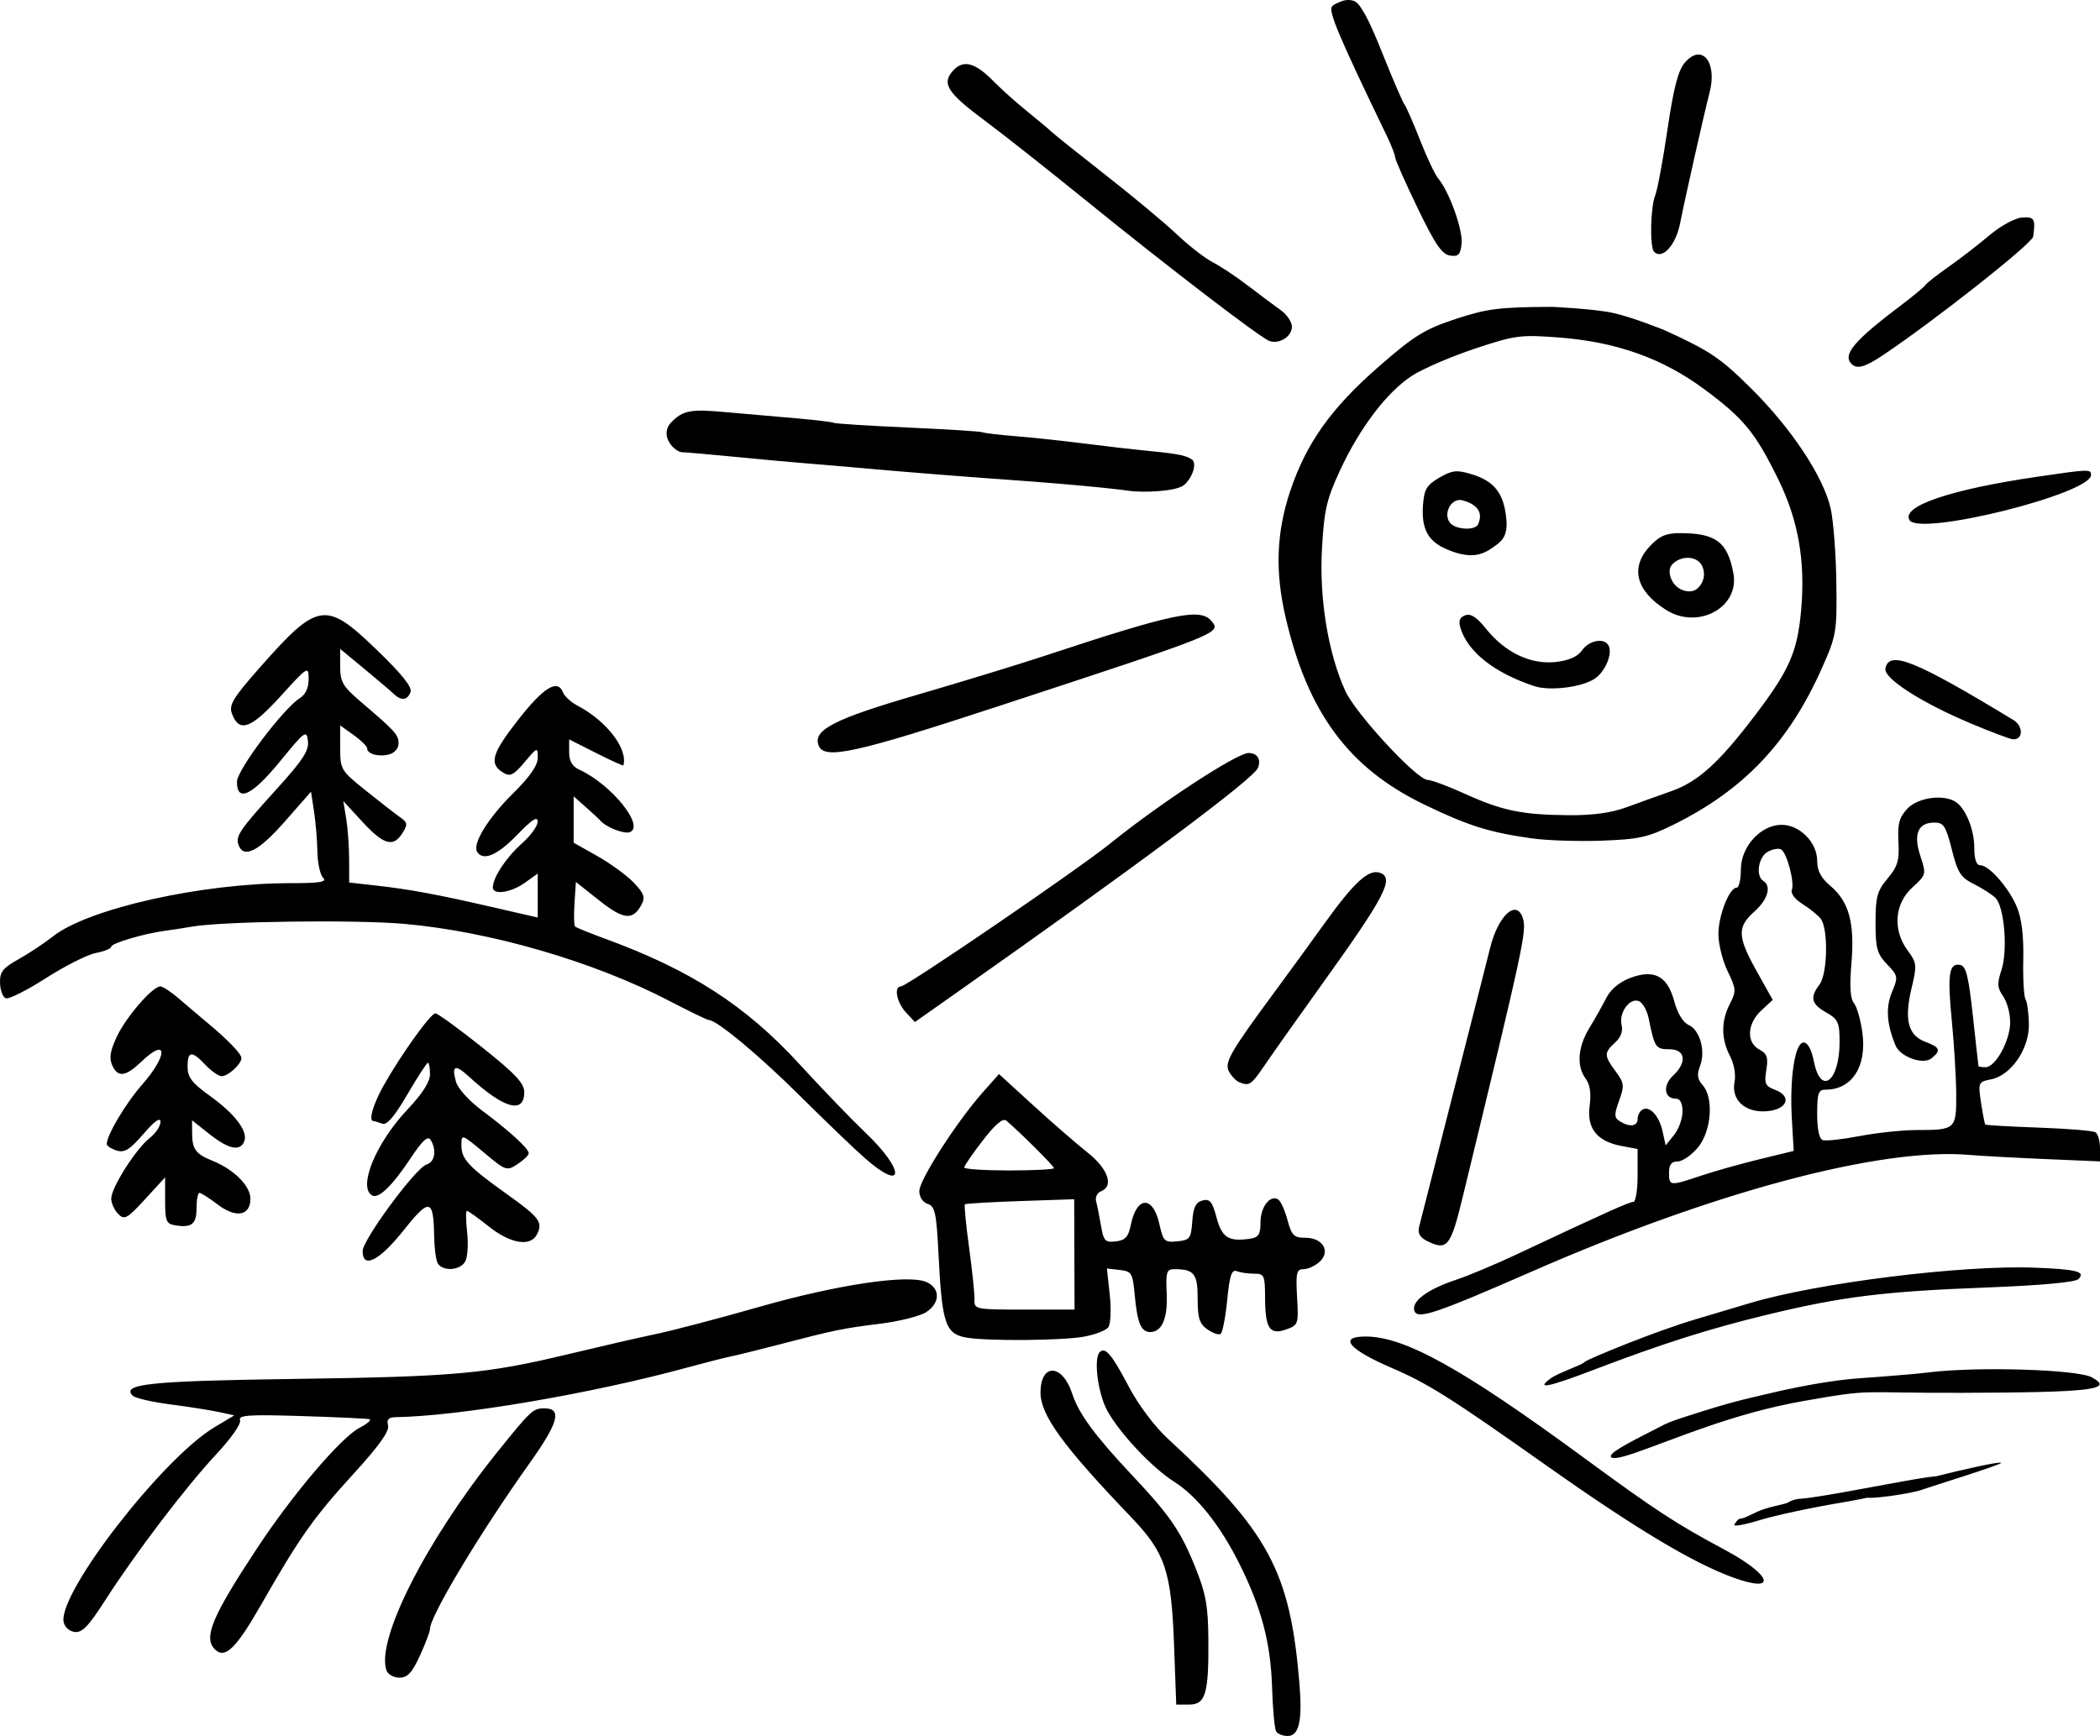 <?xml version="1.0" encoding="UTF-8" standalone="no"?>
<svg
   xmlns:dc="http://purl.org/dc/elements/1.1/"
   xmlns:cc="http://creativecommons.org/ns#"
   xmlns:rdf="http://www.w3.org/1999/02/22-rdf-syntax-ns#"
   xmlns:svg="http://www.w3.org/2000/svg"
   xmlns="http://www.w3.org/2000/svg"
   xmlns:sodipodi="http://sodipodi.sourceforge.net/DTD/sodipodi-0.dtd"
   xmlns:inkscape="http://www.inkscape.org/namespaces/inkscape"
   version="1.1"
   id="svg74"
   width="6517.581"
   height="5388.744"
   viewBox="0 0 6517.581 5388.744"
   sodipodi:docname="ilu9-2_zadani.src.svg"
   inkscape:version="1.0.2 (e86c870879, 2021-01-15, custom)">
  <defs
     id="defs78" />
  <sodipodi:namedview
     pagecolor="#ffffff"
     bordercolor="#666666"
     borderopacity="1"
     objecttolerance="10"
     gridtolerance="10"
     guidetolerance="10"
     inkscape:pageopacity="0"
     inkscape:pageshadow="2"
     inkscape:window-width="1920"
     inkscape:window-height="1038"
     id="namedview76"
     showgrid="false"
     inkscape:zoom="0.12742303"
     inkscape:cx="2899.4896"
     inkscape:cy="2552.3122"
     inkscape:window-x="1400"
     inkscape:window-y="42"
     inkscape:window-maximized="1"
     inkscape:current-layer="g82"
     inkscape:document-rotation="0" />
  <g
     inkscape:groupmode="layer"
     inkscape:label="Image"
     id="g82"
     transform="translate(-203.459,-133.499)">
    <path
       style="fill:#000000;stroke-width:13.933"
       d="m 4164.107,5507.964 c -4.854,-7.854 -10.518,-68.985 -12.589,-135.847 -4.325,-139.737 -32.964,-247.782 -102.391,-386.294 -59.302,-118.31 -131.058,-208.347 -201.462,-252.792 -68.349,-43.147 -170.66,-152.078 -208.194,-221.659 -28.695,-53.199 -42.411,-161.157 -22.947,-180.631 17.186,-17.196 37.555,6.875 89.571,105.859 30.337,57.733 80.34,124.413 122.377,163.19 313.239,288.963 378.914,411.109 407.824,758.486 9.704,116.609 -0.864,163.967 -36.584,163.967 -14.729,0 -30.75,-6.425 -35.604,-14.279 z m -316.791,-267.864 c -8.409,-230.352 -27.244,-286.506 -133.207,-397.146 -211.384,-220.718 -281.272,-316.759 -281.272,-386.527 0,-92.552 67.967,-90.26 98.385,3.316 20.095,61.819 70.653,130.563 187.092,254.385 117.126,124.555 149.989,172.595 195.379,285.627 32.375,80.618 39.328,119.278 40.093,222.928 1.244,168.443 -8.698,202.031 -59.811,202.031 h -39.919 z m -2443.918,79.45 c -35.205,-91.743 121.058,-401.386 340.611,-674.937 107.288,-133.674 113.495,-139.481 149.135,-139.481 55.548,0 43.707,44.302 -45.19,169.071 -153.767,215.816 -310.009,475.817 -310.009,515.882 0,8.093 -14.071,45.386 -31.268,82.872 -24.135,52.608 -38.538,68.157 -63.136,68.157 -17.528,0 -35.592,-9.703 -40.143,-21.564 z m -533.064,-66.433 c -36.256,-36.256 -9.018,-101.398 131.422,-314.309 110.728,-167.869 260.344,-343.587 318.057,-373.545 24.182,-12.553 37.699,-24.457 30.035,-26.453 -7.663,-1.997 -102.747,-6.381 -211.296,-9.743 -162.922,-5.047 -196.088,-2.793 -190.057,12.922 4.147,10.809 -27.983,56.773 -74.332,106.332 -93.863,100.368 -250.656,306.619 -345.086,453.939 -51.428,80.232 -71.116,100.421 -94.553,96.948 -16.951,-2.514 -31.387,-16.296 -33.783,-32.255 -13.899,-92.585 307.616,-506.847 467.845,-602.806 l 62.125,-37.205 -48.193,-10.408 c -26.506,-5.724 -94.386,-16.385 -150.848,-23.691 -56.46,-7.305 -108.859,-19.487 -116.444,-27.072 -36.307,-36.305 54.521,-45.713 501.591,-51.948 500.687,-6.983 595.299,-15.577 853.049,-77.498 95.789,-23.012 218.052,-51.09 271.695,-62.397 53.642,-11.308 196.94,-49 318.438,-83.76 242.573,-69.398 463.818,-102.174 519.242,-76.92 43.117,19.646 42.527,64.628 -1.224,93.296 -18.897,12.382 -83.162,28.548 -142.812,35.922 -115.178,14.243 -141.835,19.744 -317.452,65.525 -61.306,15.981 -127.139,32.223 -146.298,36.093 -19.158,3.871 -78.721,19.042 -132.363,33.713 -298.871,81.745 -708.872,151.628 -907.827,154.734 -22.123,0.342 -28.292,7.17 -23.398,25.888 4.595,17.564 -28.238,63.613 -106.252,149.019 -124.911,136.747 -167.787,197.409 -287.208,406.364 -78.709,137.718 -112.754,170.639 -144.076,139.317 z M 5585.49,5031.388 c -124.975,-44.648 -303.622,-151.6 -582.675,-348.835 -298.67,-211.1 -367.086,-254.245 -480.839,-303.234 -133.031,-57.289 -165.976,-97.115 -80.334,-97.115 121.356,0 299.702,99.029 677.093,375.967 223.367,163.913 286.51,205.219 435.407,284.828 147.656,78.945 168.367,137.339 31.349,88.389 z m 0.788,-165.262 c 4.306,-6.966 10.703,-18.622 19.83,-18.882 9.126,-0.266 21.457,-7.107 51.965,-21.531 30.508,-14.423 84.982,-22.67 93.284,-27.625 8.303,-4.954 22.41,-11.495 39.651,-12.332 58.471,-2.836 320.109,-56.636 397.031,-67.045 141.479,-19.145 -101.953,51.319 -269.542,79.056 -91.193,15.091 -205.008,39.498 -252.926,54.234 -47.916,14.736 -83.598,21.093 -79.292,14.125 z m 406.864,-85.88 c 0,-12.498 406.972,-114.291 420.81,-106.064 7.154,4.254 -229.375,77.368 -244.193,83.17 -32.651,12.785 -176.617,32.989 -176.617,22.894 z m -790.365,-126.939 c 0.456,-16.108 99.888,-63.169 139.821,-84.322 39.932,-21.152 44.02,-23.018 149.249,-56.143 105.228,-33.127 157.394,-42.92 184.214,-49.589 45.47,-11.307 166.103,-38.765 269.544,-49.11 24.971,-2.496 173.177,-11.877 245.978,-20.847 148.772,-18.325 458.216,-8.906 503.499,15.327 71.926,38.495 0.342,47.083 -402.855,48.329 -332.018,1.028 -268.936,-13.633 -490.771,25.297 -221.832,38.931 -402.681,119.945 -525.97,161.947 -49.002,16.695 -73.003,19.701 -72.71,9.111 z m -189.357,-239.182 c 14.876,-11.253 38.018,-20.456 63.696,-31.431 25.676,-10.975 35.453,-13.739 45.504,-22.277 10.052,-8.538 217.382,-95.029 351.412,-134.104 22.989,-6.704 95.094,-28.186 160.23,-47.744 209.639,-62.939 659.668,-118.92 884.746,-110.056 130.521,5.141 158.135,12.366 135.137,35.364 -9.929,9.929 -115.876,19.652 -284.473,26.108 -319.896,12.249 -447.571,28.034 -679.678,84.036 -180.805,43.625 -326.798,90.028 -543.93,172.888 -136.009,51.904 -176.178,60.146 -132.644,27.218 z m -1805.969,-127.869 c -69.734,-10.669 -80.219,-40.348 -91.128,-257.955 -6.516,-130.014 -10.874,-150.479 -33.58,-157.685 -15.429,-4.897 -26.092,-21.237 -26.092,-39.981 0,-34.55 116.135,-215.263 196.78,-306.2 l 50.483,-56.923 106.589,97.336 c 58.622,53.533 134.294,119.279 168.157,146.101 63.846,50.568 82.702,104.847 41.864,120.517 -11.722,4.499 -18.541,18.41 -15.151,30.912 3.391,12.504 10.204,46.627 15.139,75.831 8.027,47.486 12.889,52.64 46.003,48.766 29.571,-3.459 38.955,-13.819 46.586,-51.417 18.172,-89.552 68.488,-91.572 88.3,-3.546 12.365,54.936 16.154,58.659 55.732,54.787 39.036,-3.822 42.807,-8.825 46.681,-61.939 3.192,-43.757 10.891,-59.527 31.727,-64.976 22.754,-5.95 30.299,3.24 43.654,53.17 16.706,62.459 37.694,75.531 105.017,65.401 25.242,-3.798 31.35,-13.697 31.35,-50.806 0,-47.628 29.877,-86.384 54.742,-71.015 7.792,4.815 20.846,33.569 29.014,63.897 13.004,48.292 19.916,55.144 55.621,55.144 54.252,0 79.195,42.747 43.69,74.879 -13.769,12.459 -36.144,22.654 -49.724,22.654 -21.511,0 -24.061,11.162 -19.802,86.645 4.75,84.17 3.772,87.041 -34.246,100.51 -50.961,18.051 -64.865,-3.309 -65.148,-100.075 -0.199,-68.017 -2.577,-73.148 -33.907,-73.148 -18.531,0 -42.766,-3.481 -53.855,-7.737 -15.916,-6.106 -22.197,12.898 -29.818,90.245 -5.31,53.89 -14.537,101 -20.505,104.688 -5.967,3.688 -24.412,-2.793 -40.987,-14.402 -24.493,-17.155 -30.137,-35.037 -30.137,-95.461 0,-77.353 -10.946,-91.264 -71.815,-91.264 -24.72,0 -27.355,8.232 -24.231,75.68 3.549,76.609 -14.773,119.382 -51.136,119.382 -28.111,0 -39.955,-27.657 -47.733,-111.466 -6.682,-71.962 -9.539,-76.909 -46.923,-81.183 l -39.808,-4.554 8.8,81.185 c 4.84,44.651 3.02,89.917 -4.045,100.593 -7.063,10.675 -43.269,24.408 -80.454,30.517 -69.15,11.365 -288.664,13.149 -355.703,2.892 z m 330.451,-258.937 -0.57,-171.286 -167.196,5.705 c -91.958,3.137 -169.354,7.658 -171.993,10.046 -2.639,2.389 3.205,62.794 12.986,134.233 9.78,71.439 17.304,143.995 16.721,161.238 -1.05,30.705 2.139,31.35 154.772,31.35 h 155.835 z m -63.261,-267.838 c 0,-6.402 -107.619,-113.569 -147.944,-147.32 -10.584,-8.859 -34.044,10.888 -73.149,61.576 -31.661,41.041 -57.567,78.742 -57.567,83.782 0,5.04 62.7,9.162 139.33,9.162 76.632,0 139.33,-3.241 139.33,-7.2 z m 1118.843,443.906 c -11.256,-29.331 39.025,-67.368 128.163,-96.951 38.316,-12.717 122.959,-48.191 188.095,-78.831 273.793,-128.791 350.681,-163.392 363.084,-163.392 7.21,0 13.109,-36.922 13.109,-82.048 v -82.048 l -49.543,-9.294 c -76.454,-14.343 -108.68,-54.692 -99.314,-124.352 5.199,-38.674 1.179,-66.421 -12.267,-84.597 -28.991,-39.194 -24.589,-98.412 11.732,-157.866 17.457,-28.572 41.089,-70.543 52.515,-93.27 12.884,-25.622 40.686,-48.898 73.174,-61.264 74.879,-28.499 116.319,-6.76 137.405,72.079 9.862,36.877 27.336,65.696 44.54,73.46 35.338,15.951 53.391,80.661 35.575,127.52 -10.171,26.751 -8.254,41.227 7.817,58.983 35.585,39.322 27.628,144.038 -14.777,194.431 -19.839,23.578 -48.054,42.869 -62.697,42.869 -19.116,0 -26.63,9.829 -26.63,34.832 0,41.597 2.597,41.848 98.834,9.556 41.431,-13.902 123.205,-36.923 181.72,-51.16 l 106.39,-25.883 -5.666,-98.621 c -7.359,-128.139 9.459,-237.952 36.447,-237.952 12.74,0 24.643,22.025 31.996,59.217 21.193,107.162 79.81,61.693 79.648,-61.784 -0.114,-59.904 -4.559,-69.641 -41.798,-90.832 -46.186,-26.281 -50.926,-46.508 -20.369,-86.91 25.319,-33.475 27.424,-175.165 3.039,-204.644 -9.577,-11.579 -35.15,-32.054 -56.825,-45.499 -22.469,-13.938 -36.304,-32.536 -32.185,-43.269 8.903,-23.201 -15.177,-114.443 -33.131,-125.54 -7.222,-4.463 -25.8,-1.335 -41.284,6.952 -29.481,15.779 -38.844,75.502 -14.22,90.72 26.198,16.191 13.957,58.069 -27.867,95.336 -53.871,47.999 -52.646,77.651 7.66,185.491 l 49.46,88.442 -35.526,32.925 c -44.119,40.887 -47.036,99.221 -6.057,121.152 24.089,12.891 28.047,24.549 21.673,63.827 -6.808,41.958 -3.349,49.749 27.275,61.392 53.66,20.401 38.05,61.002 -25.491,66.296 -67.018,5.583 -111.587,-34.849 -100.386,-91.068 4.455,-22.355 -1.497,-56.2 -14.139,-80.404 -27.773,-53.179 -27.871,-108.463 -0.285,-161.807 20.191,-39.043 19.703,-46.149 -6.966,-101.239 -15.774,-32.585 -28.68,-84.518 -28.68,-115.405 0,-57.906 33.936,-144.039 56.752,-144.039 7.103,0 12.914,-25.29 12.914,-56.202 0,-71.147 61.691,-138.859 126.512,-138.859 56.268,0 110.349,54.756 110.349,111.729 0,30.823 11.798,53.26 40.869,77.721 57.857,48.683 76.019,115.219 65.481,239.892 -6.074,71.849 -3.663,110.435 7.76,124.2 9.115,10.982 20.927,52.377 26.251,91.988 14.041,104.495 -32.324,176.518 -113.634,176.518 -23.058,0 -26.727,10.362 -26.727,75.471 0,47.979 6.343,77.592 17.417,81.296 9.578,3.205 61.304,-2.535 114.948,-12.754 53.641,-10.219 133.069,-18.59 176.506,-18.599 120.162,0 123.109,-2.654 122.694,-109.488 -0.199,-50.906 -6.299,-153.614 -13.56,-228.238 -14.251,-146.501 -9.026,-181.59 26.033,-174.84 17.872,3.442 25.975,36.041 39.13,157.431 9.126,84.2 17.003,154.658 17.507,156.572 0.503,1.916 10.412,3.484 22.019,3.484 30.952,0 76.314,-82.981 76.373,-139.714 0,-27.031 -9.796,-63.211 -21.833,-80.398 -18.308,-26.137 -19.163,-39.502 -5.225,-81.737 20.053,-60.762 8.868,-196.089 -18.469,-223.425 -10.598,-10.598 -40.729,-29.982 -66.959,-43.075 -41.211,-20.573 -50.545,-35.161 -68.706,-107.404 -18.326,-72.906 -25.26,-83.597 -54.214,-83.597 -50.853,0 -65.847,35.882 -43.405,103.88 18.775,56.888 18.472,58.059 -25.23,97.977 -55.334,50.539 -61.164,131.661 -14.044,195.395 28.329,38.317 29.072,45.482 12.057,116.409 -23.447,97.738 -11.149,146.538 41.982,166.592 46.565,17.576 50.092,26.482 20.282,51.22 -25.859,21.46 -97.233,-3.744 -112.081,-39.581 -27.464,-66.292 -30.973,-118.06 -11.204,-165.372 19.797,-47.382 19.193,-50.837 -15.136,-86.668 -31.024,-32.381 -35.754,-49.522 -35.754,-129.537 0,-79.731 5.064,-98.235 37.414,-136.677 31.312,-37.213 36.81,-55.79 33.724,-113.94 -2.975,-56.066 2.373,-75.929 27.714,-102.905 32.331,-34.413 111.048,-45.678 149.375,-21.376 31.215,19.795 58.3,86.139 58.3,142.806 0,35.408 6.33,54.14 18.293,54.14 27.555,0 88.844,69.809 113.858,129.69 14.808,35.45 21.391,89.254 19.834,162.126 -1.28,59.987 1.842,115.816 6.941,124.065 5.095,8.246 9.825,42.836 10.508,76.866 1.541,76.789 -54.802,159.383 -117.248,171.872 -39.862,7.971 -40.593,9.667 -31.265,72.346 5.252,35.302 11.207,65.904 13.23,68.006 2.023,2.101 76.607,6.391 165.741,9.532 89.133,3.143 168.399,9.63 176.148,14.418 7.746,4.788 14.085,27.092 14.085,49.565 v 40.859 l -170.68,-7.26 c -93.874,-3.994 -199.05,-9.746 -233.726,-12.787 -274.244,-24.046 -792.671,113.966 -1358.122,361.548 -297.765,130.374 -354.906,149.677 -365.026,123.306 z m 831.782,-619.378 c 0,-26.861 -7.1,-40.255 -21.337,-40.255 -35.532,0 -40.353,-41.144 -8.32,-70.989 44.735,-41.675 39.206,-82.275 -11.204,-82.275 -42.36,0 -45.784,-5.087 -63.911,-94.989 -5.126,-25.424 -19.04,-49.955 -30.921,-54.514 -28.579,-10.966 -62.694,36.696 -53.25,74.398 4.691,18.731 -2.665,38.468 -20.279,54.409 -34.696,31.4 -34.526,40.377 1.692,89.365 26.7,36.115 27.676,44.255 10.859,90.761 -15.817,43.743 -15.528,52.95 2.017,64.046 30.286,19.152 55.323,16.122 55.323,-6.692 0,-11.042 6.545,-24.122 14.543,-29.067 22.201,-13.72 52.233,18.208 62.928,66.899 l 9.597,43.698 26.131,-32.27 c 14.371,-17.747 26.131,-50.385 26.131,-72.525 z M 1560.341,4051.169 c -4.652,-12.121 -8.899,-48.173 -9.438,-80.115 -1.979,-117.443 -14.198,-119.77 -95.092,-18.11 -75.05,94.318 -126.855,120.528 -126.855,64.185 0,-35.425 165.619,-259.742 198.545,-268.913 25.739,-7.168 31.899,-45.639 12.269,-76.601 -8.449,-13.324 -25.349,2.127 -60.96,55.733 -58.8,88.51 -100.891,129.004 -121.109,116.507 -43.655,-26.98 13.149,-163.548 111.11,-267.126 45.854,-48.484 69.141,-85.121 69.141,-108.774 0,-19.617 -2.859,-35.667 -6.351,-35.667 -3.495,0 -32.254,44.351 -63.913,98.557 -40.794,69.85 -63.625,96.229 -78.385,90.565 -11.455,-4.396 -23.447,-7.992 -26.653,-7.992 -16.106,0 -1.914,-50.421 30.621,-108.783 52.419,-94.031 146.556,-225.61 161.411,-225.61 6.979,0 71.904,47.141 144.278,104.758 103.454,82.361 131.586,112.243 131.586,139.767 0,69.006 -62.99,51.57 -170.534,-47.205 -44.189,-40.587 -55.512,-36.544 -41.483,14.812 5.627,20.599 40.412,59.255 79.654,88.517 86.5,64.505 146.296,119.095 146.296,133.56 0,6.053 -15.581,21.216 -34.627,33.695 -33.673,22.064 -36.556,21.076 -104.498,-35.809 -69.447,-58.143 -69.87,-58.279 -69.87,-22.368 0,43.092 21.399,65.955 142.851,152.62 99.371,70.91 110.872,86.457 91.638,123.854 -20.168,39.214 -81.954,29.072 -149.368,-24.517 -33.648,-26.747 -64.244,-48.631 -67.995,-48.631 -3.749,0 -3.464,29.744 0.626,66.097 4.097,36.353 1.557,77.107 -5.645,90.564 -16.304,30.467 -75.861,32.125 -87.255,2.429 z m 3073.104,-64.963 c -22.983,-11.175 -30.462,-24.179 -25.597,-44.508 3.781,-15.796 51.776,-204.275 106.656,-418.844 54.881,-214.569 105.937,-415.204 113.459,-445.856 25.02,-101.967 82.411,-154.433 101.868,-93.129 12.428,39.156 3.384,81.117 -185.196,859.271 -38.985,160.867 -48.747,173.429 -111.19,143.066 z M 747.251,3937.014 c -27.804,-4.5 -31.35,-13.204 -31.35,-76.949 v -71.876 l -62.02,67.553 c -55.994,60.991 -64.115,65.456 -83.597,45.974 -11.869,-11.868 -21.58,-33.339 -21.58,-47.713 0,-33.942 76.554,-154.401 119.689,-188.331 18.465,-14.525 33.388,-36.926 33.16,-49.782 -0.275,-15.494 -18.181,-2.823 -53.133,37.608 -42.473,49.13 -58.637,59.102 -83.182,51.31 -16.756,-5.318 -30.466,-14.339 -30.466,-20.047 0,-27.741 59.096,-126.996 110.113,-184.945 80.228,-91.125 79.064,-148.947 -1.443,-71.817 -49.672,47.589 -74.079,51.033 -91.45,12.907 -10.4,-22.825 -6.894,-44.902 14.271,-89.871 28.858,-61.315 110.646,-155.609 134.974,-155.609 7.532,0 34.288,17.784 59.462,39.522 25.172,21.736 63.93,54.652 86.13,73.148 64.792,53.981 105.934,96.66 105.934,109.897 0,18.341 -41.233,56.095 -61.267,56.095 -9.612,0 -32.201,-15.674 -50.198,-34.833 -42.554,-45.295 -55.732,-43.957 -55.732,5.66 0,32.579 13.49,50.183 69.029,90.085 78.055,56.077 119.005,109.99 107.102,141.009 -12.45,32.445 -48.514,25.109 -107.944,-21.963 l -54.254,-42.97 0.209,39.486 c 0.275,50.446 10.917,64.991 62.937,85.993 66.936,27.029 117.978,78.031 117.978,117.889 0,53.471 -44.936,61.219 -102.117,17.605 -25.745,-19.637 -50.919,-35.704 -55.945,-35.704 -5.023,0 -9.134,21.275 -9.134,47.276 0,49.823 -14.741,61.715 -66.181,53.392 z M 2886.818,3727.759 c -33.034,-29.07 -123.21,-115.656 -200.389,-192.41 -125.289,-124.6 -258.232,-235.334 -282.71,-235.476 -4.888,0 -60.32,-26.84 -123.18,-59.58 -234.707,-122.245 -556.135,-215.625 -822.747,-239.021 -152.59,-13.391 -562.173,-8.061 -658.292,8.566 -26.822,4.64 -63.887,10.356 -82.368,12.703 -63.769,8.103 -168.428,38.855 -168.428,49.492 0,5.867 -21.264,14.657 -47.251,19.533 -25.989,4.875 -95.822,39.982 -155.186,78.014 -59.363,38.035 -115.502,66.247 -124.753,62.697 -9.254,-3.551 -17.348,-24.929 -17.99,-47.509 -0.976,-34.241 8.495,-46.433 57.059,-73.465 32.026,-17.826 80.173,-49.752 106.992,-70.947 109.307,-86.381 461.312,-165.389 736.867,-165.389 92.26,0 114.906,-3.714 101.901,-16.718 -9.195,-9.195 -17.185,-45.248 -17.753,-80.115 -0.569,-34.867 -5.27,-91.244 -10.45,-125.28 l -9.417,-61.884 -81.816,93.233 c -80.076,91.25 -126.623,115.118 -142.716,73.18 -10.74,-27.986 1.873,-46.673 117.599,-174.214 81.434,-89.75 100.939,-119.701 97.41,-149.588 -4.136,-35.046 -9.49,-31.149 -86.106,62.679 -87.122,106.692 -134.267,129.207 -134.267,64.12 0,-36.795 144.279,-228.183 196.695,-260.917 16.436,-10.265 26.096,-32.047 25.86,-58.316 -0.37,-40.985 -2.336,-39.773 -87.358,53.757 -91.927,101.124 -128.419,114.151 -150.701,53.795 -9.92,-26.872 2.95,-48.251 85.326,-141.733 181.058,-205.47 205.132,-209.349 361.966,-58.305 79.715,76.771 112.79,117.925 106.97,133.095 -10.163,26.482 -28.773,28.038 -53.588,4.479 -10.128,-9.612 -51.328,-44.681 -91.56,-77.928 l -73.148,-60.45 v 54.764 c 0,47.861 8.063,61.635 63.969,109.278 107.299,91.44 117.161,102.342 117.161,129.521 0,14.927 -12.595,29.535 -29.21,33.88 -32.641,8.534 -68.322,-1.316 -68.322,-18.863 0,-6.322 -18.808,-24.886 -41.798,-41.257 l -41.8,-29.764 v 69.275 c 0,67.611 1.924,70.814 80.115,133.392 44.063,35.265 91.831,72.38 106.152,82.477 22.853,16.115 23.723,22.067 7.098,48.688 -28.372,45.43 -58.089,37.193 -124.078,-34.397 l -59.657,-64.721 8.964,54.272 c 4.93,29.849 9.034,86.739 9.118,126.417 l 0.161,72.147 80.114,8.966 c 106.81,11.957 191.087,27.509 362.26,66.851 l 142.813,32.824 v -68.2 -68.201 l -40.467,28.815 c -42.949,30.583 -98.863,38.608 -98.863,14.19 0,-30.388 42.161,-94.271 89.853,-136.143 27.213,-23.895 49.403,-54.608 49.312,-68.252 -0.114,-17.841 -18.066,-6.22 -63.906,41.374 -60.914,63.249 -105.559,82.127 -123.928,52.403 -15.317,-24.782 33.849,-104.728 111.671,-181.582 51.97,-51.323 76.33,-86.481 76.33,-110.163 0,-34.019 -0.892,-33.723 -40.733,13.456 -34.129,40.42 -44.858,45.74 -66.181,32.814 -45.124,-27.353 -36.083,-59.282 46.666,-164.811 79.258,-101.075 122.433,-127.16 139.006,-83.976 4.52,11.778 24.699,30.079 44.845,40.671 90.512,47.584 156.992,134.28 142.192,185.426 -0.588,2.026 -38.685,-15.306 -84.664,-38.517 l -83.599,-42.2 v 39.763 c 0,27.708 9.506,44.106 31.349,54.079 99.497,45.436 204.765,175.689 156.848,194.075 -17.261,6.625 -73.92,-15.419 -90.787,-35.322 -3.898,-4.601 -24.275,-23.565 -45.283,-42.143 l -38.194,-33.778 v 71.974 71.974 l 73.729,41.612 c 40.552,22.884 91.272,59.92 112.714,82.299 32.031,33.433 36.344,45.619 24.188,68.332 -26.718,49.925 -55.355,47.1 -131.165,-12.935 l -72.5,-57.414 -4.307,66.066 c -2.369,36.337 -1.565,68.811 1.787,72.163 3.352,3.352 46.045,20.716 94.872,38.587 264.721,96.885 435.832,207.565 602.457,389.687 67.954,74.276 159.792,169.613 204.086,211.861 124.233,118.499 121.706,187.781 -2.85,78.17 z M 4049.22,3492.673 c -9.667,-3.894 -23.919,-18.932 -31.671,-33.418 -14.826,-27.701 4.332,-60.663 149.295,-256.86 33.971,-45.979 102.334,-139.898 151.916,-208.708 89.491,-124.197 134.016,-163.908 168.807,-150.557 43.392,16.652 13.492,74.141 -175.885,338.155 -74.289,103.568 -155.377,218.087 -180.199,254.488 -45.407,66.592 -50.118,69.851 -82.263,56.901 z M 3014.971,3275.943 c -28.678,-30.782 -38.077,-80.517 -15.216,-80.517 18.09,0 553.301,-365.655 649.983,-444.066 150.398,-121.978 392.532,-280.451 428.508,-280.451 27.449,0 39.74,19.271 29.431,46.139 -12.818,33.4 -369.516,299.403 -942.925,703.174 l -121.794,85.762 z m 1941.978,-540.099 c -131.66,-18.599 -197.045,-39.192 -333.115,-104.915 -234.684,-113.353 -362.014,-285.555 -430.605,-582.359 -32.699,-141.485 -28.328,-261.988 14.125,-389.462 49.834,-149.64 127.385,-258.738 276.052,-388.345 109.84,-95.759 141.67,-115.426 238.242,-147.217 97.385,-32.057 135.224,-36.794 299.561,-37.5 0,0 128.747,5.933 188.096,18.712 59.349,12.78 160.229,53.672 160.229,53.672 141.663,64.714 172.808,85.664 268.776,180.799 125.404,124.314 224.824,274.517 246.897,373.004 8.459,37.746 16.363,140.812 17.566,229.039 2.098,153.862 0.285,164.678 -44.231,264.909 -102.917,231.694 -242.227,378.88 -461.141,487.217 -79.026,39.106 -107.433,45.433 -222.93,49.647 -72.8,2.655 -170.685,-0.589 -217.522,-7.201 z m 294.154,-96.361 c 38.316,-14.069 101.015,-36.618 139.33,-50.109 83.555,-29.42 148.158,-88.027 261.125,-236.895 106.175,-139.917 130.724,-196.477 142.112,-327.426 13.091,-150.507 -9.063,-276.865 -70.534,-402.305 -71.653,-146.216 -107.21,-189.677 -229.372,-280.356 -130.531,-96.892 -273.778,-147.832 -453.949,-161.434 -117.609,-8.878 -134.647,-6.593 -258.424,34.642 -72.884,24.281 -160.03,61.628 -193.661,82.993 -77.823,49.44 -163.235,161.183 -225.136,294.535 -41.949,90.372 -49.554,123.335 -56.251,243.829 -8.64,155.478 19.16,324.779 72.497,441.499 32.424,70.955 222.417,276.052 255.72,276.052 11.295,0 63.091,19.295 115.106,42.88 115.986,52.591 176.732,65.221 320.306,66.602 75.852,0.721 133.723,-7.102 181.13,-24.508 z m -285.627,-376.115 c -123.008,-40.66 -205.678,-105.369 -228.898,-179.17 -7.235,-22.994 -3.443,-33.89 14.142,-40.638 17.205,-6.601 35.821,5.481 65.562,42.556 58.618,73.07 138.428,110.97 215.404,102.293 41.235,-4.647 68.054,-16.552 81.934,-36.368 21.324,-30.446 66.929,-39.507 81.355,-16.166 14.982,24.239 -8.725,82.446 -42.624,104.658 -40.498,26.536 -139.191,38.594 -186.875,22.834 z m 409.167,-236.39 c -94.178,-59.119 -112.772,-132.196 -50.436,-198.24 29.968,-31.752 50.369,-40.506 94.048,-40.357 111.16,0.38 147.078,27.625 165.055,125.207 19.424,105.424 -109.633,175.555 -208.666,113.389 z m 115.004,-127.773 c -11.578,-43.564 -71.71,-43.316 -97.956,-11.693 -13.659,16.459 -4.694,53.038 20.93,70.985 17.397,12.185 41.758,14.117 54.716,4.929 15.404,-10.921 30.472,-33.512 22.311,-64.221 z m -798.25,-61.661 c -56.447,-24.552 -76.883,-63.483 -71.538,-136.279 3.593,-48.937 11.495,-62.207 50.585,-84.959 39.658,-23.082 53.871,-24.702 98.746,-11.257 72.132,21.611 101.648,59.214 109.342,139.298 5.703,59.33 -18.256,71.931 -46.702,91.855 -39.31,27.533 -80.661,27.344 -140.434,1.342 z m 99.738,-76.93 c 19.889,-45.148 -16.467,-65.591 -48.995,-74.097 -34.237,-8.954 -61.457,41.315 -38.079,70.326 16.657,20.671 77.868,24.674 87.074,3.772 z M 2744.086,2447.406 c -18.379,-47.897 47.829,-81.926 305.598,-157.061 137.938,-40.208 313.494,-93.838 390.125,-119.179 406.105,-134.292 488.954,-151.686 523.609,-109.933 30.876,37.204 30.575,37.325 -660.494,264.143 -446.952,146.696 -541.453,167.332 -558.837,122.03 z m 3575.723,-68.353 c -153.472,-64.596 -270.563,-139.932 -264.767,-170.35 11.073,-58.125 92.007,-25.555 397.337,159.895 31.114,18.898 30.378,61.194 -1.049,59.811 -8.758,-0.38 -67.945,-22.594 -131.526,-49.356 z m -189.862,-630.938 c -26.679,-43.169 126.415,-95.251 396.028,-134.724 161.904,-23.703 167.195,-23.88 167.195,-5.558 0,58.456 -531.914,190.94 -563.223,140.282 z m -2419.606,-90.739 c -9.217,-1.318 -108.281,-15.561 -395.929,-35.931 -114.948,-8.137 -287.369,-21.767 -383.159,-30.283 -95.789,-8.518 -199.242,-17.387 -229.895,-19.708 -30.653,-2.322 -124.701,-10.929 -208.996,-19.127 -84.294,-8.197 -161.101,-14.911 -170.679,-14.918 -24.183,0 -73.149,-51.323 -36.004,-91.672 37.146,-40.352 67.022,-42.052 165.713,-33.295 68.513,6.08 171.155,15.064 228.092,19.967 56.938,4.901 107.097,11.013 111.464,13.58 4.367,2.567 108.258,9.167 230.869,14.667 122.612,5.499 226.334,12.045 230.495,14.544 4.162,2.501 51.186,8.084 104.497,12.409 53.313,4.324 147.09,14.339 208.395,22.255 61.306,7.915 158.489,19.01 215.964,24.656 86.814,8.527 104.174,14.329 121.043,24.813 16.868,10.485 3.512,56.189 -23.673,79.465 -24.996,21.404 -131.961,23.765 -168.198,18.579 z M 3492.323,1514.324 c -9.432,-3.817 -28.242,-4.048 -41.799,-0.512 -13.556,3.533 -9.283,-5.978 13.706,-5.694 22.989,0.285 37.526,10.027 28.093,6.21 z m 2457.754,-250.944 c -29.035,-29.033 7.365,-72.1 155.179,-183.614 35.985,-27.145 69.114,-54.706 73.62,-61.246 4.506,-6.538 36.856,-31.972 71.89,-56.515 35.032,-24.547 91.937,-68.454 126.455,-97.574 35.277,-29.76 79.911,-54.165 101.927,-55.732 38.257,-2.722 42.002,3.665 34.637,59.082 -2.878,21.645 -306.171,261.076 -466.959,368.635 -54.971,36.773 -79.972,43.739 -96.748,26.964 z m -1806.65,-71.307 c -27.554,-9.447 -317.407,-231.577 -575.918,-441.357 -113.682,-92.254 -251.619,-201.104 -306.528,-241.889 -117.553,-87.32 -135.841,-115.947 -99.634,-155.958 31.872,-35.217 68.406,-25.571 126.08,33.292 23.475,23.958 69.906,65.504 103.182,92.326 33.276,26.82 67.362,55.411 75.75,63.532 8.386,8.121 84.218,68.758 168.512,134.748 84.295,65.989 183.843,148.941 221.218,184.337 37.376,35.396 87.535,74.369 111.463,86.608 23.931,12.239 73.056,44.904 109.168,72.59 36.111,27.686 81.566,61.605 101.014,75.372 19.447,13.769 35.358,37.06 35.358,51.758 0,30.509 -38.649,55.275 -69.665,44.642 z m 560.441,-265.263 c -24.988,-3.548 -46.403,-34.959 -101.013,-148.179 -38.117,-79.023 -69.303,-149.491 -69.303,-156.595 0,-7.105 -11.916,-37.608 -26.482,-67.785 C 4357.96,245.314 4324.654,166.288 4337.955,152.988 c 8.3,-8.3 14.557,-8.825 24.309,-13.533 9.75,-4.708 25.674,-8.744 42.349,-3.452 19.585,6.216 45.426,52.991 87.422,158.238 32.79,82.177 64.376,155.683 70.193,163.344 5.816,7.664 27.786,57.824 48.824,111.466 21.037,53.642 46.242,106.935 56.01,118.43 33.807,39.781 76.823,158.915 72.679,201.283 -3.458,35.373 -9.506,41.787 -35.874,38.047 z m 633.156,-11.757 c -13.742,-13.74 -11.27,-137.698 3.482,-174.668 7.024,-17.602 24.267,-110.232 38.317,-205.842 18.72,-127.4 32.999,-182.535 53.451,-206.397 53.347,-62.237 102.285,-1.917 76.623,94.445 -14.43,54.184 -76.083,327.771 -91.092,404.219 -13.352,68.019 -55.243,113.78 -80.781,88.243 z"
       id="path88"
       sodipodi:nodetypes="ssssssssssssssssssscsssssssssssssssssssscssssssssssssssssssssssssssssscsssssssssszcssssszsssccssssssssssssscssssssssssssssssssssssssssssssssscssssccsssssccssssssssssscssssssssssssssscssscsssssssssscsssssssssssssssssssssscssssssssssssssssssssssssssssssssssssssscsssssssssssssssssscsssssssssssssssssssssssssssssssssssssssssssscsssssssssssssssssssssscssssssssssssssssssssssssscssssssssssssssscsssssscssssscsscsscccssscsssssssscsscscssscccsssscsssssssssssssssssssscscsssssszssssssscsssssssssssssssssssssssssssssssssssssssssssssssssssssssssssssssssssccsssssssscssssssssssssssssssssssssssssssssssscssssssssssssss" />
  </g>
</svg>
